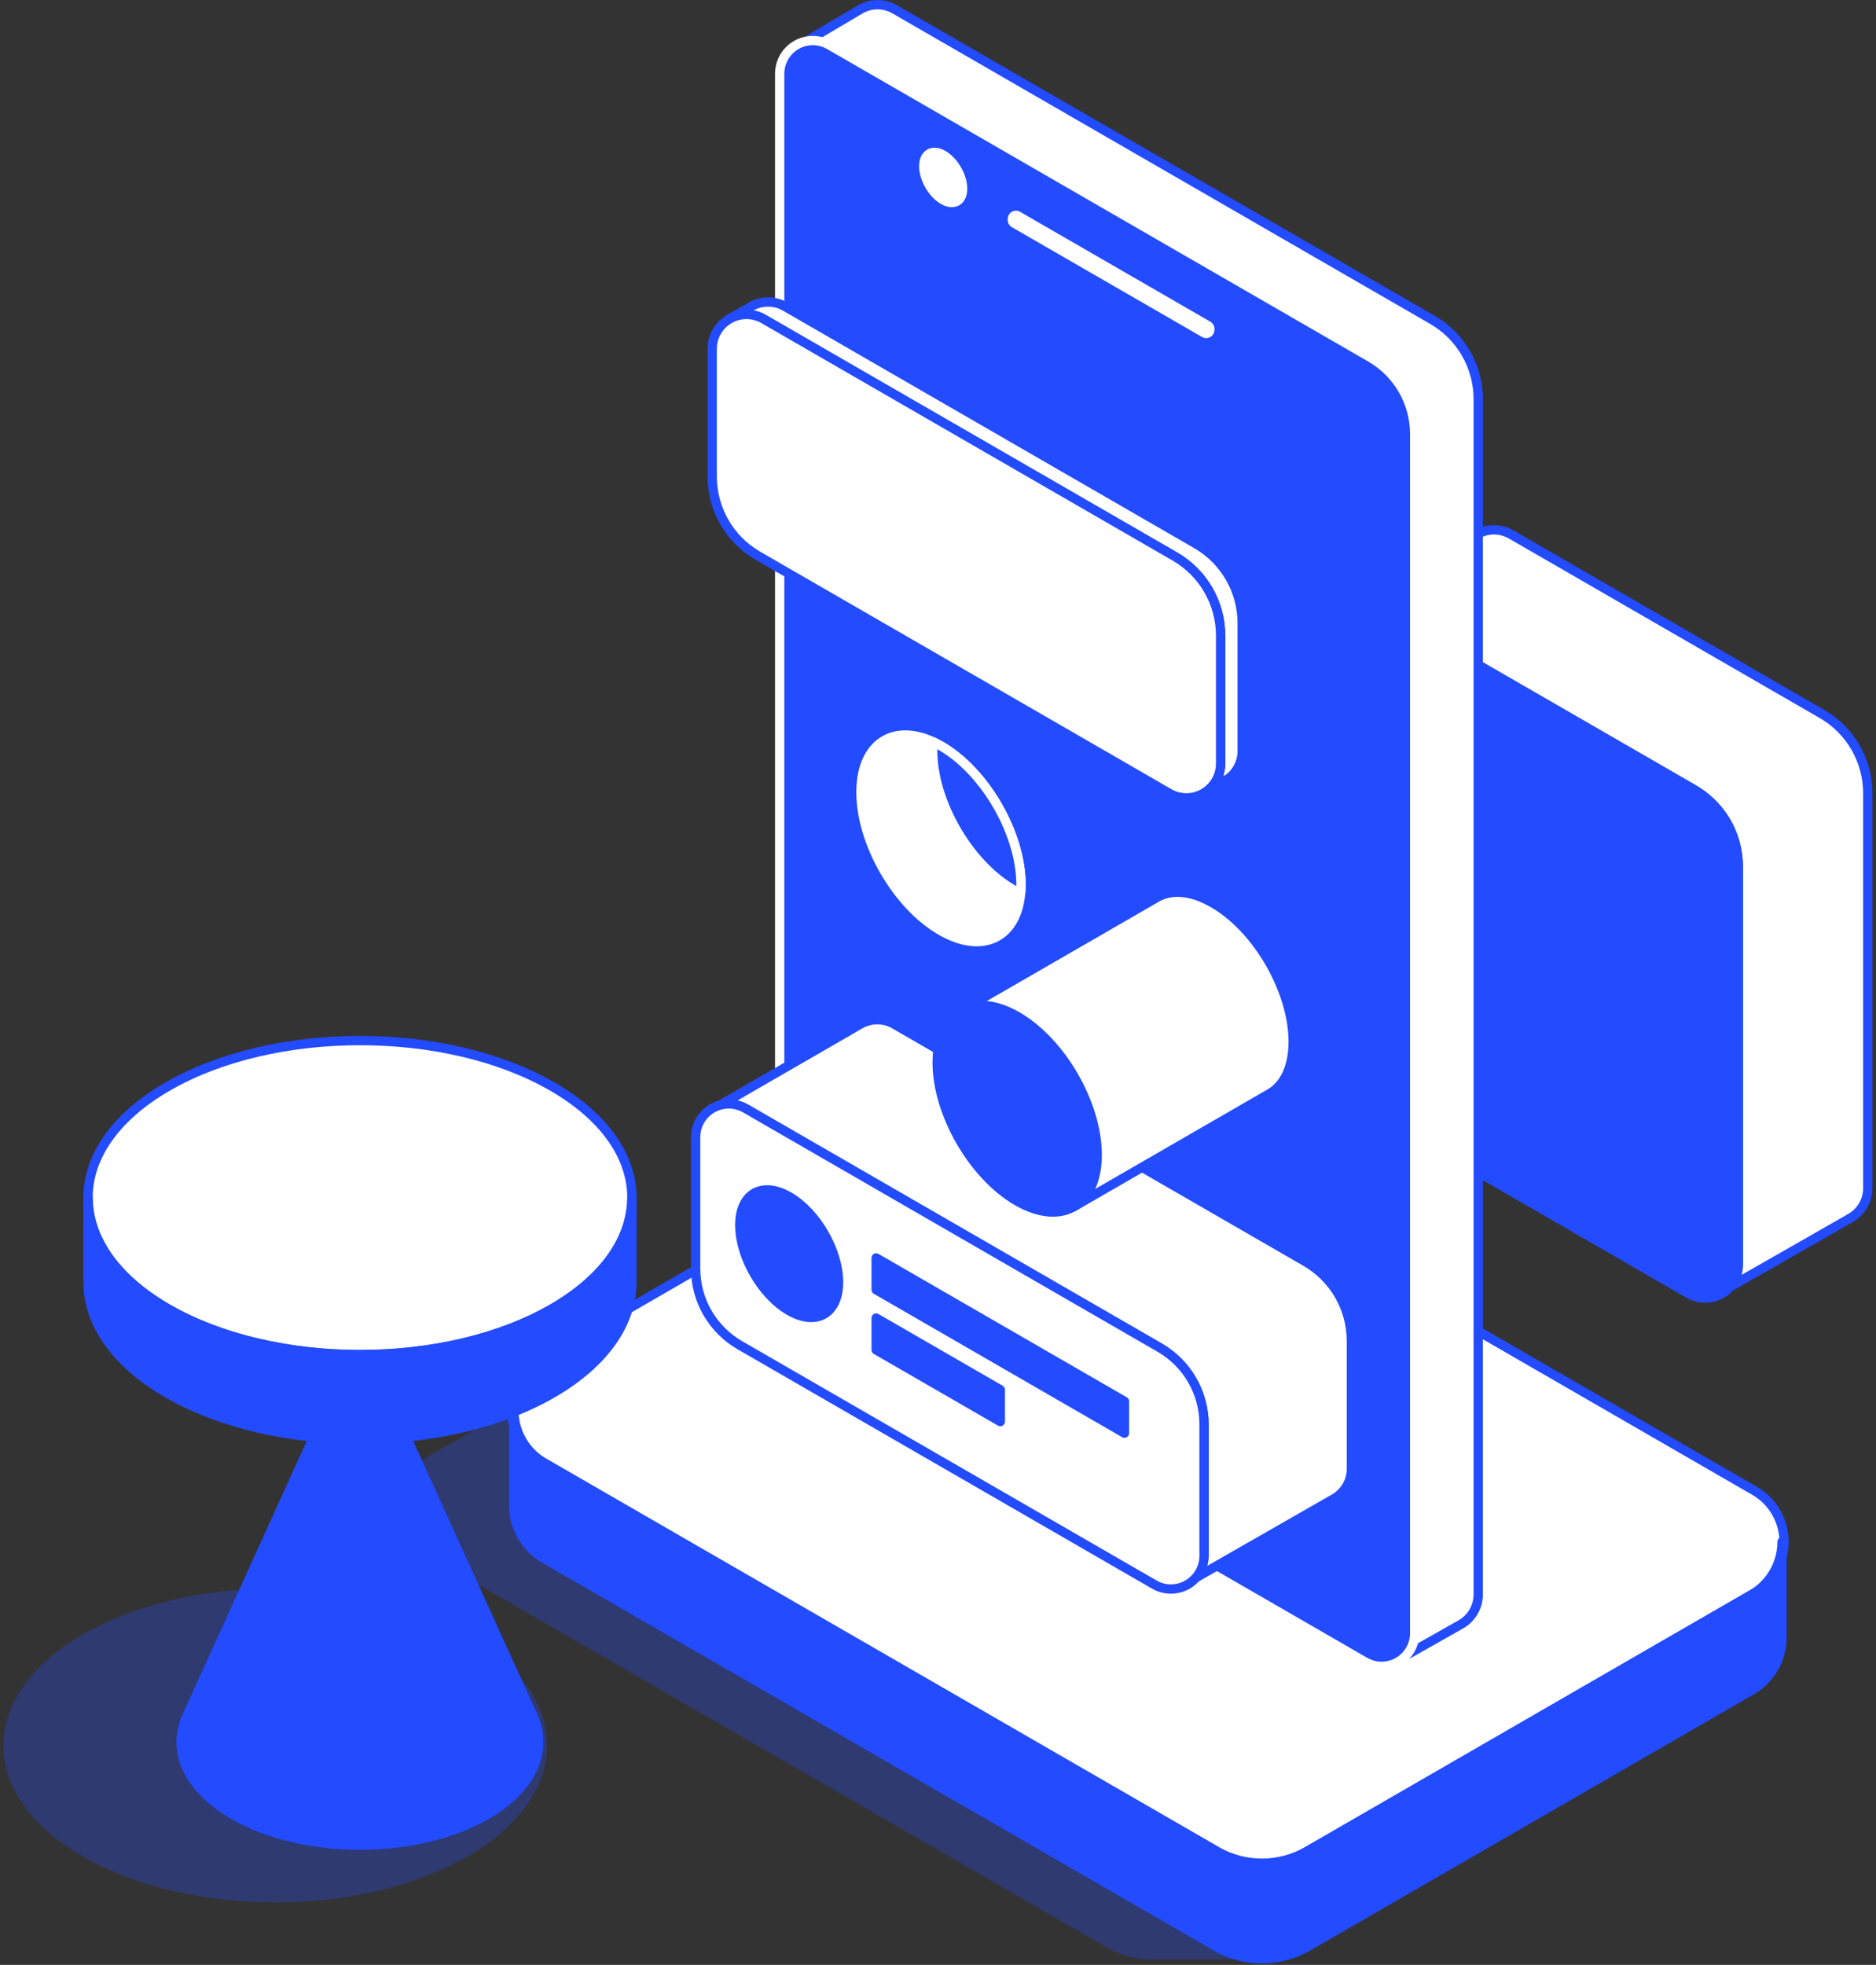 <svg width="403" height="422" viewBox="0 0 403 422" fill="none" xmlns="http://www.w3.org/2000/svg">
    <rect x="0" y="0" width="403" height="422" fill="#333333" stroke="none"/>
    <path opacity="0.3" fill-rule="evenodd" clip-rule="evenodd" d="M246.595 420.847H246.596C247.094 420.867 247.594 420.867 248.092 420.847H270.701V410.315L353.173 362.7C357.091 360.438 359.505 356.258 359.505 351.734C359.505 347.209 357.091 343.029 353.173 340.767C316.135 319.383 235.474 272.813 207.857 256.869C201.98 253.476 194.74 253.476 188.862 256.869C168.361 268.706 119.626 296.842 92.53 312.486C88.613 314.748 86.199 318.928 86.199 323.453C86.199 327.977 88.613 332.157 92.53 334.419C129.569 355.803 210.23 402.373 237.847 418.317C240.561 419.885 243.567 420.728 246.595 420.847Z" fill="#234BFF"/>
    <path opacity="0.3" fill-rule="evenodd" clip-rule="evenodd" d="M17.814 351.014C40.615 337.85 77.639 337.85 100.44 351.014C123.242 364.178 123.242 385.554 100.44 398.718C77.639 411.882 40.615 411.882 17.814 398.718C-4.987 385.554 -4.987 364.178 17.814 351.014Z" fill="#234BFF"/>
    <path fill-rule="evenodd" clip-rule="evenodd" d="M290.873 130.199C292.828 129.573 294.983 129.785 296.801 130.836C322.817 145.856 338.855 155.115 363.601 169.402C369.68 172.912 373.425 179.398 373.425 186.417C373.425 231.242 373.425 223.982 373.425 271.242C373.425 273.398 372.482 275.419 370.888 276.803C374.755 274.628 395.922 262.506 397.551 261.566C399.83 260.25 401.234 257.818 401.234 255.185C401.234 207.925 401.234 215.186 401.234 170.361C401.234 163.342 397.49 156.856 391.411 153.346C366.665 139.059 350.627 129.8 324.611 114.779C322.331 113.463 319.523 113.463 317.243 114.779C314.964 116.095 290.873 130.199 290.873 130.199Z" fill="white"/>
    <path fill-rule="evenodd" clip-rule="evenodd" d="M290.873 130.199C292.828 129.573 294.983 129.785 296.801 130.836C322.817 145.856 338.855 155.115 363.601 169.402C369.68 172.912 373.425 179.398 373.425 186.417C373.425 231.242 373.425 223.982 373.425 271.242C373.425 273.398 372.482 275.419 370.888 276.803C374.755 274.628 395.922 262.506 397.551 261.566C399.83 260.25 401.234 257.818 401.234 255.185C401.234 207.925 401.234 215.186 401.234 170.361C401.234 163.342 397.49 156.856 391.411 153.346C366.665 139.059 350.627 129.8 324.611 114.779C322.331 113.463 319.523 113.463 317.243 114.779C314.964 116.095 290.873 130.199 290.873 130.199Z" stroke="#234BFF" stroke-width="2" stroke-linecap="round" stroke-linejoin="round"/>
    <path fill-rule="evenodd" clip-rule="evenodd" d="M373.425 186.04C373.425 179.254 369.804 172.983 363.928 169.59C347.455 160.08 313.699 140.591 296.434 130.623C294.23 129.351 291.515 129.351 289.311 130.623C287.107 131.896 285.75 134.247 285.75 136.792C285.75 158.221 285.75 201.984 285.75 222.417C285.75 229.203 289.37 235.474 295.247 238.867C311.719 248.377 345.475 267.866 362.74 277.834C364.944 279.106 367.659 279.106 369.863 277.834C372.067 276.561 373.425 274.21 373.425 271.665C373.425 250.236 373.425 206.473 373.425 186.04Z" fill="#234BFF"/>
    <path fill-rule="evenodd" clip-rule="evenodd" d="M373.425 186.04C373.425 179.254 369.804 172.983 363.928 169.59C347.455 160.08 313.699 140.591 296.434 130.623C294.23 129.351 291.515 129.351 289.311 130.623C287.107 131.896 285.75 134.247 285.75 136.792C285.75 158.221 285.75 201.984 285.75 222.417C285.75 229.203 289.37 235.474 295.247 238.867C311.719 248.377 345.475 267.866 362.74 277.834C364.944 279.106 367.659 279.106 369.863 277.834C372.067 276.561 373.425 274.21 373.425 271.665C373.425 250.236 373.425 206.473 373.425 186.04Z" stroke="#234BFF" stroke-width="2" stroke-linecap="round" stroke-linejoin="round"/>
    <path fill-rule="evenodd" clip-rule="evenodd" d="M231.6 236.277C225.723 232.884 218.483 232.884 212.605 236.277C192.104 248.114 143.369 276.251 116.273 291.895C112.356 294.157 109.942 298.337 109.942 302.861C109.942 307.385 112.356 311.565 116.273 313.828C153.312 335.212 233.973 381.782 261.589 397.726C267.467 401.119 274.707 401.119 280.584 397.726C301.086 385.889 349.821 357.752 376.916 342.109C380.834 339.846 383.247 335.666 383.247 331.142C383.247 326.618 380.834 322.438 376.916 320.176C339.878 298.791 259.217 252.222 231.6 236.277Z" fill="white"/>
    <path fill-rule="evenodd" clip-rule="evenodd" d="M231.6 236.277C225.723 232.884 218.483 232.884 212.605 236.277C192.104 248.114 143.369 276.251 116.273 291.895C112.356 294.157 109.942 298.337 109.942 302.861C109.942 307.385 112.356 311.565 116.273 313.828C153.312 335.212 233.973 381.782 261.589 397.726C267.467 401.119 274.707 401.119 280.584 397.726C301.086 385.889 349.821 357.752 376.916 342.109C380.834 339.846 383.247 335.666 383.247 331.142C383.247 326.618 380.834 322.438 376.916 320.176C339.878 298.791 259.217 252.222 231.6 236.277Z" stroke="#234BFF" stroke-width="2" stroke-linecap="round" stroke-linejoin="round"/>
    <path fill-rule="evenodd" clip-rule="evenodd" d="M382.813 331.141V331.361C382.735 335.956 380.253 340.181 376.264 342.484C339.086 363.949 308.667 381.512 280.911 397.537C274.832 401.047 267.342 401.047 261.263 397.537C233.507 381.512 154.104 335.668 116.926 314.203C112.873 311.864 110.377 307.54 110.377 302.86C110.377 302.86 110.377 318.717 110.377 323.396C110.377 328.075 112.873 332.4 116.926 334.739C154.104 356.204 233.507 402.047 261.263 418.073C267.342 421.582 274.832 421.582 280.911 418.073C308.667 402.047 339.086 384.485 376.264 363.02C380.317 360.681 382.813 356.356 382.813 351.677V331.141Z" fill="#234BFF"/>
    <path fill-rule="evenodd" clip-rule="evenodd" d="M382.813 331.141V331.361C382.735 335.956 380.253 340.181 376.264 342.484C339.086 363.949 308.667 381.512 280.911 397.537C274.832 401.047 267.342 401.047 261.263 397.537C233.507 381.512 154.104 335.668 116.926 314.203C112.873 311.864 110.377 307.54 110.377 302.86C110.377 302.86 110.377 318.717 110.377 323.396C110.377 328.075 112.873 332.4 116.926 334.739C154.104 356.204 233.507 402.047 261.263 418.073C267.342 421.582 274.832 421.582 280.911 418.073C308.667 402.047 339.086 384.485 376.264 363.02C380.317 360.681 382.813 356.356 382.813 351.677V331.141Z" stroke="#234BFF" stroke-width="2" stroke-linecap="round" stroke-linejoin="round"/>
    <path fill-rule="evenodd" clip-rule="evenodd" d="M189.051 22.131L176.571 14.925C175.521 14.319 174.514 14.219 173.772 14.648C173.03 15.076 172.613 15.998 172.613 17.21C172.613 49.602 172.613 244.149 172.613 276.541C172.613 277.753 173.03 279.156 173.772 280.442C174.514 281.727 175.521 282.79 176.571 283.395C195.422 294.279 275.97 340.784 294.821 351.667C295.871 352.274 296.878 352.373 297.62 351.945C298.362 351.516 298.779 350.595 298.779 349.383C298.779 316.991 298.779 122.444 298.779 90.053C298.779 88.84 298.362 87.437 297.62 86.152C296.878 84.866 295.871 83.804 294.821 83.197L282.341 75.991V83.109C282.341 84.321 281.923 85.242 281.181 85.671C280.439 86.1 279.432 86 278.383 85.394C263.131 76.588 208.261 44.909 193.009 36.103C191.959 35.497 190.952 34.435 190.21 33.149C189.468 31.863 189.051 30.46 189.051 29.248V22.131Z" fill="#234BFF"/>
    <path fill-rule="evenodd" clip-rule="evenodd" d="M189.051 22.131L176.571 14.925C175.521 14.319 174.514 14.219 173.772 14.648C173.03 15.076 172.613 15.998 172.613 17.21C172.613 49.602 172.613 244.149 172.613 276.541C172.613 277.753 173.03 279.156 173.772 280.442C174.514 281.727 175.521 282.79 176.571 283.395C195.422 294.279 275.97 340.784 294.821 351.667C295.871 352.274 296.878 352.373 297.62 351.945C298.362 351.516 298.779 350.595 298.779 349.383C298.779 316.991 298.779 122.444 298.779 90.053C298.779 88.84 298.362 87.437 297.62 86.152C296.878 84.866 295.871 83.804 294.821 83.197L282.341 75.991V83.109C282.341 84.321 281.923 85.242 281.181 85.671C280.439 86.1 279.432 86 278.383 85.394C263.131 76.588 208.261 44.909 193.009 36.103C191.959 35.497 190.952 34.435 190.21 33.149C189.468 31.863 189.051 30.46 189.051 29.248V22.131Z" stroke="white" stroke-width="2" stroke-linecap="round" stroke-linejoin="round"/>
    <path fill-rule="evenodd" clip-rule="evenodd" d="M114.361 368.243C114.428 368.382 114.491 368.522 114.553 368.663L114.556 368.67C117.742 375.985 114.383 384.06 104.48 389.777C89.496 398.428 65.165 398.428 50.181 389.777C40.278 384.06 36.919 375.985 40.105 368.67L40.108 368.663C40.17 368.523 40.233 368.382 40.3 368.243L77.331 286.73L114.361 368.243Z" fill="#234BFF"/>
    <path fill-rule="evenodd" clip-rule="evenodd" d="M114.361 368.243C114.428 368.382 114.491 368.522 114.553 368.663L114.556 368.67C117.742 375.985 114.383 384.06 104.48 389.777C89.496 398.428 65.165 398.428 50.181 389.777C40.278 384.06 36.919 375.985 40.105 368.67L40.108 368.663C40.17 368.523 40.233 368.382 40.3 368.243L77.331 286.73L114.361 368.243Z" stroke="#234BFF" stroke-width="2" stroke-linecap="round" stroke-linejoin="round"/>
    <path fill-rule="evenodd" clip-rule="evenodd" d="M50.18 358.427C65.165 349.776 89.496 349.776 104.48 358.427C119.465 367.078 119.465 381.126 104.48 389.777C89.496 398.428 65.165 398.428 50.18 389.777C35.195 381.126 35.195 367.078 50.18 358.427Z" fill="#234BFF"/>
    <path fill-rule="evenodd" clip-rule="evenodd" d="M50.18 358.427C65.165 349.776 89.496 349.776 104.48 358.427C119.465 367.078 119.465 381.126 104.48 389.777C89.496 398.428 65.165 398.428 50.18 389.777C35.195 381.126 35.195 367.078 50.18 358.427Z" stroke="#234BFF" stroke-width="2" stroke-linecap="round" stroke-linejoin="round"/>
    <path fill-rule="evenodd" clip-rule="evenodd" d="M36.017 233.353C58.818 220.189 95.842 220.189 118.643 233.353C141.444 246.518 141.444 267.894 118.643 281.058C95.842 294.222 58.818 294.222 36.017 281.058C13.216 267.894 13.216 246.518 36.017 233.353Z" fill="white"/>
    <path fill-rule="evenodd" clip-rule="evenodd" d="M36.017 233.353C58.818 220.189 95.842 220.189 118.643 233.353C141.444 246.518 141.444 267.894 118.643 281.058C95.842 294.222 58.818 294.222 36.017 281.058C13.216 267.894 13.216 246.518 36.017 233.353Z" stroke="#234BFF" stroke-width="2" stroke-linecap="round" stroke-linejoin="round"/>
    <path fill-rule="evenodd" clip-rule="evenodd" d="M135.744 274.481H135.723C136.145 283.423 130.452 292.444 118.643 299.261C95.842 312.426 58.818 312.426 36.017 299.261C24.208 292.444 18.515 283.423 18.938 274.481H18.916V257.206C18.916 265.841 24.617 274.476 36.017 281.058C58.818 294.223 95.842 294.223 118.643 281.058C130.044 274.476 135.744 265.841 135.744 257.206V274.481Z" fill="#234BFF"/>
    <path fill-rule="evenodd" clip-rule="evenodd" d="M135.744 274.481H135.723C136.145 283.423 130.452 292.444 118.643 299.261C95.842 312.426 58.818 312.426 36.017 299.261C24.208 292.444 18.515 283.423 18.938 274.481H18.916V257.206C18.916 265.841 24.617 274.476 36.017 281.058C58.818 294.223 95.842 294.223 118.643 281.058C130.044 274.476 135.744 265.841 135.744 257.206V274.481Z" stroke="#234BFF" stroke-width="2" stroke-linecap="round" stroke-linejoin="round"/>
    <path fill-rule="evenodd" clip-rule="evenodd" d="M317.552 85.719C317.552 78.7 313.807 72.214 307.728 68.705C282.982 54.418 218.207 17.019 192.191 1.999C189.911 0.683 187.103 0.683 184.824 1.999C182.543 3.315 172.613 9.243 172.613 9.243C172.613 9.243 181.139 220.287 181.139 265.113C181.139 272.132 184.884 278.618 190.963 282.127C215.709 296.414 298.779 357.351 298.779 357.351C298.779 357.351 311.589 350.149 313.868 348.833C316.147 347.516 317.552 345.084 317.552 342.452C317.552 295.193 317.552 130.545 317.552 85.719Z" fill="white"/>
    <path fill-rule="evenodd" clip-rule="evenodd" d="M317.552 85.719C317.552 78.7 313.807 72.214 307.728 68.705C282.982 54.418 218.207 17.019 192.191 1.999C189.911 0.683 187.103 0.683 184.824 1.999C182.543 3.315 172.613 9.243 172.613 9.243C172.613 9.243 181.139 220.287 181.139 265.113C181.139 272.132 184.884 278.618 190.963 282.127C215.709 296.414 298.779 357.351 298.779 357.351C298.779 357.351 311.589 350.149 313.868 348.833C316.147 347.516 317.552 345.084 317.552 342.452C317.552 295.193 317.552 130.545 317.552 85.719Z" stroke="#234BFF" stroke-width="2" stroke-linecap="round" stroke-linejoin="round"/>
    <path fill-rule="evenodd" clip-rule="evenodd" d="M303.902 93.223C303.902 86.437 300.282 80.166 294.405 76.773C269.792 62.563 204.056 24.61 178.174 9.667C175.97 8.395 173.255 8.395 171.051 9.667C168.847 10.939 167.49 13.291 167.49 15.836C167.49 62.658 167.49 228.964 167.49 273.369C167.49 280.156 171.11 286.426 176.987 289.819C201.6 304.03 267.335 341.982 293.218 356.925C295.421 358.197 298.137 358.197 300.341 356.925C302.544 355.653 303.902 353.301 303.902 350.756C303.902 303.933 303.902 137.628 303.902 93.223Z" fill="#234BFF"/>
    <path fill-rule="evenodd" clip-rule="evenodd" d="M303.902 93.223C303.902 86.437 300.282 80.166 294.405 76.773C269.792 62.563 204.056 24.61 178.174 9.667C175.97 8.395 173.255 8.395 171.051 9.667C168.847 10.939 167.49 13.291 167.49 15.836C167.49 62.658 167.49 228.964 167.49 273.369C167.49 280.156 171.11 286.426 176.987 289.819C201.6 304.03 267.335 341.981 293.218 356.925C295.421 358.197 298.137 358.197 300.341 356.925C302.544 355.653 303.902 353.301 303.902 350.756C303.902 303.933 303.902 137.628 303.902 93.223Z" stroke="white" stroke-width="2" stroke-linecap="round" stroke-linejoin="round"/>
    <path fill-rule="evenodd" clip-rule="evenodd" d="M280.624 75V90.53C280.624 91.7 280 92.781 278.986 93.366C277.973 93.951 276.725 93.951 275.712 93.366C260.553 84.614 214.492 58.021 197.316 48.104C193.264 45.765 190.768 41.44 190.768 36.761V23.122L177.524 15.476C176.511 14.891 175.263 14.891 174.25 15.476C173.237 16.061 172.613 17.142 172.613 18.311C172.613 52.795 172.613 234.14 172.613 273.548C172.613 278.228 175.11 282.551 179.162 284.892C201.477 297.775 274.247 339.789 293.867 351.117C294.88 351.702 296.129 351.702 297.142 351.117C298.155 350.531 298.779 349.451 298.779 348.281C298.779 313.797 298.779 132.452 298.779 93.044C298.779 88.364 296.282 84.041 292.23 81.701L280.624 75Z" fill="#234BFF"/>
    <path fill-rule="evenodd" clip-rule="evenodd" d="M280.624 75V90.53C280.624 91.7 280 92.781 278.986 93.366C277.973 93.951 276.725 93.951 275.712 93.366C260.553 84.614 214.492 58.021 197.316 48.104C193.264 45.765 190.768 41.44 190.768 36.761V23.122L177.524 15.476C176.511 14.891 175.263 14.891 174.25 15.476C173.237 16.061 172.613 17.142 172.613 18.311C172.613 52.795 172.613 234.14 172.613 273.548C172.613 278.228 175.11 282.551 179.162 284.892C201.477 297.775 274.247 339.789 293.867 351.117C294.88 351.702 296.129 351.702 297.142 351.117C298.155 350.531 298.779 349.451 298.779 348.281C298.779 313.797 298.779 132.452 298.779 93.044C298.779 88.364 296.282 84.041 292.23 81.701L280.624 75Z" stroke="#234BFF" stroke-width="2" stroke-linecap="round" stroke-linejoin="round"/>
    <path fill-rule="evenodd" clip-rule="evenodd" d="M153.242 238.189C155.499 236.942 158.248 236.964 160.488 238.257C181.848 250.589 228.484 277.515 248.832 289.263C254.911 292.772 258.656 299.258 258.656 306.277C258.656 314.388 258.656 325.313 258.656 333.727C258.656 335.896 257.703 337.927 256.094 339.312C263.389 335.138 284.735 322.924 286.622 321.835C288.901 320.519 290.306 318.087 290.306 315.455C290.306 307.039 290.306 296.115 290.306 288.004C290.306 280.985 286.561 274.499 280.482 270.99C260.134 259.242 213.498 232.316 192.137 219.984C189.858 218.668 187.05 218.668 184.77 219.984L153.242 238.189Z" fill="white"/>
    <path fill-rule="evenodd" clip-rule="evenodd" d="M153.242 238.189C155.499 236.942 158.248 236.964 160.488 238.257C181.848 250.589 228.484 277.515 248.832 289.263C254.911 292.772 258.656 299.258 258.656 306.277C258.656 314.388 258.656 325.313 258.656 333.727C258.656 335.896 257.703 337.927 256.094 339.312C263.389 335.138 284.735 322.924 286.622 321.835C288.901 320.519 290.306 318.087 290.306 315.455C290.306 307.039 290.306 296.115 290.306 288.004C290.306 280.985 286.561 274.499 280.482 270.99C260.134 259.242 213.498 232.316 192.137 219.984C189.858 218.668 187.05 218.668 184.77 219.984L153.242 238.189Z" stroke="#234BFF" stroke-width="2" stroke-linecap="round" stroke-linejoin="round"/>
    <path fill-rule="evenodd" clip-rule="evenodd" d="M258.655 305.9C258.655 299.115 255.035 292.844 249.158 289.451C228.87 277.738 181.422 250.344 160.12 238.045C157.916 236.773 155.202 236.773 152.997 238.045C150.793 239.317 149.436 241.669 149.436 244.214C149.436 252.813 149.436 264.182 149.436 272.464C149.436 279.251 153.056 285.521 158.933 288.914C179.221 300.627 226.669 328.021 247.971 340.32C250.175 341.592 252.89 341.592 255.094 340.32C257.298 339.047 258.655 336.696 258.655 334.151C258.655 325.552 258.655 314.183 258.655 305.9Z" fill="white"/>
    <path fill-rule="evenodd" clip-rule="evenodd" d="M258.655 305.9C258.655 299.115 255.035 292.844 249.158 289.451C228.87 277.738 181.422 250.344 160.12 238.045C157.916 236.773 155.202 236.773 152.997 238.045C150.793 239.317 149.436 241.669 149.436 244.214C149.436 252.813 149.436 264.182 149.436 272.464C149.436 279.251 153.056 285.521 158.933 288.914C179.221 300.627 226.669 328.021 247.971 340.32C250.175 341.592 252.89 341.592 255.094 340.32C257.298 339.047 258.655 336.696 258.655 334.151C258.655 325.552 258.655 314.183 258.655 305.9Z" stroke="#234BFF" stroke-width="2" stroke-linecap="round" stroke-linejoin="round"/>
    <path fill-rule="evenodd" clip-rule="evenodd" d="M202.137 160.207C211.622 165.683 219.323 179.021 219.323 189.973C219.323 200.926 211.622 205.372 202.137 199.896C192.651 194.42 184.951 181.082 184.951 170.129C184.951 159.176 192.651 154.73 202.137 160.207Z" fill="white"/>
    <path fill-rule="evenodd" clip-rule="evenodd" d="M202.137 160.207C211.622 165.683 219.323 179.021 219.323 189.973C219.323 200.926 211.622 205.372 202.137 199.896C192.651 194.42 184.951 181.082 184.951 170.129C184.951 159.176 192.651 154.73 202.137 160.207Z" stroke="white" stroke-width="2" stroke-linecap="round" stroke-linejoin="round"/>
    <path fill-rule="evenodd" clip-rule="evenodd" d="M218.51 218.275C227.996 223.751 235.696 237.089 235.696 248.042C235.696 258.995 227.996 263.441 218.51 257.965C209.025 252.488 201.323 239.15 201.323 228.198C201.323 217.245 209.025 212.799 218.51 218.275Z" fill="#234BFF"/>
    <path fill-rule="evenodd" clip-rule="evenodd" d="M218.51 218.275C227.996 223.751 235.696 237.089 235.696 248.042C235.696 258.995 227.996 263.441 218.51 257.965C209.025 252.488 201.323 239.15 201.323 228.198C201.323 217.245 209.025 212.799 218.51 218.275Z" stroke="#234BFF" stroke-width="2" stroke-linecap="round" stroke-linejoin="round"/>
    <path fill-rule="evenodd" clip-rule="evenodd" d="M169.526 257.002C175.381 260.382 180.135 268.615 180.135 275.376C180.135 282.138 175.381 284.881 169.526 281.501C163.671 278.121 158.918 269.888 158.918 263.127C158.918 256.365 163.671 253.622 169.526 257.002Z" fill="#234BFF"/>
    <path fill-rule="evenodd" clip-rule="evenodd" d="M169.526 257.002C175.381 260.382 180.135 268.615 180.135 275.376C180.135 282.138 175.381 284.881 169.526 281.501C163.671 278.121 158.918 269.888 158.918 263.127C158.918 256.365 163.671 253.622 169.526 257.002Z" stroke="#234BFF" stroke-width="2" stroke-linecap="round" stroke-linejoin="round"/>
    <path fill-rule="evenodd" clip-rule="evenodd" d="M206.709 216.885L248.091 192.996C248.334 192.837 248.587 192.691 248.846 192.56L248.848 192.559C251.923 190.997 256.062 191.34 260.613 193.968C270.098 199.444 277.799 212.782 277.799 223.734C277.799 229.295 275.814 233.178 272.618 234.938L230.679 259.153C233.778 257.353 235.696 253.508 235.696 248.042C235.696 237.09 227.995 223.752 218.51 218.275C213.943 215.639 209.789 215.302 206.709 216.885Z" fill="white"/>
    <path fill-rule="evenodd" clip-rule="evenodd" d="M206.709 216.886L248.091 192.997C248.334 192.838 248.587 192.692 248.846 192.561C251.923 190.998 256.062 191.341 260.613 193.969C270.098 199.444 277.799 212.782 277.799 223.735C277.799 229.296 275.814 233.179 272.618 234.939L230.679 259.154C233.778 257.354 235.696 253.509 235.696 248.043C235.696 237.09 227.995 223.752 218.51 218.276C213.943 215.64 209.789 215.303 206.709 216.886Z" stroke="#234BFF" stroke-width="2" stroke-linecap="round" stroke-linejoin="round"/>
    <path fill-rule="evenodd" clip-rule="evenodd" d="M200.438 159.322C200.998 159.581 201.564 159.876 202.137 160.207C211.623 165.683 219.323 179.021 219.323 189.974C219.323 190.635 219.296 191.273 219.24 191.887C218.681 191.629 218.114 191.333 217.541 191.002C208.056 185.527 200.355 172.189 200.355 161.236C200.355 160.574 200.383 159.936 200.438 159.322Z" fill="#234BFF"/>
    <path fill-rule="evenodd" clip-rule="evenodd" d="M200.438 159.322C200.998 159.581 201.564 159.876 202.137 160.207C211.623 165.683 219.323 179.021 219.323 189.974C219.323 190.635 219.296 191.273 219.24 191.887C218.681 191.629 218.114 191.333 217.541 191.002C208.056 185.527 200.355 172.189 200.355 161.236C200.355 160.574 200.383 159.936 200.438 159.322Z" stroke="white" stroke-width="2" stroke-linecap="round" stroke-linejoin="round"/>
    <path fill-rule="evenodd" clip-rule="evenodd" d="M202.611 33.292C204.915 34.622 206.786 37.861 206.786 40.522C206.786 43.182 204.915 44.261 202.611 42.931C200.308 41.601 198.438 38.362 198.438 35.702C198.438 33.042 200.308 31.962 202.611 33.292Z" fill="white"/>
    <path fill-rule="evenodd" clip-rule="evenodd" d="M202.611 33.292C204.915 34.622 206.786 37.861 206.786 40.522C206.786 43.182 204.915 44.261 202.611 42.931C200.308 41.601 198.438 38.362 198.438 35.702C198.438 33.042 200.308 31.962 202.611 33.292Z" stroke="white" stroke-width="2" stroke-linecap="round" stroke-linejoin="round"/>
    <path fill-rule="evenodd" clip-rule="evenodd" d="M156.8 68.451C159.057 67.204 161.807 67.227 164.046 68.52C185.406 80.852 232.043 107.777 252.391 119.525C258.47 123.034 262.214 129.521 262.214 136.539C262.214 144.651 262.214 155.575 262.214 163.99C262.214 166.158 261.262 168.19 259.652 169.574C266.948 165.4 261.275 168.785 263.162 167.696C265.442 166.38 266.846 163.948 266.846 161.316C266.846 152.901 266.846 141.976 266.846 133.866C266.846 126.847 263.101 120.361 257.023 116.851C236.674 105.103 190.039 78.178 168.679 65.846C166.399 64.529 163.591 64.529 161.31 65.846L156.8 68.451Z" fill="white"/>
    <path fill-rule="evenodd" clip-rule="evenodd" d="M156.8 68.451C159.057 67.204 161.807 67.227 164.046 68.52C185.406 80.852 232.043 107.777 252.391 119.525C258.47 123.034 262.214 129.521 262.214 136.539C262.214 144.651 262.214 155.575 262.214 163.99C262.214 166.158 261.262 168.19 259.652 169.574C266.948 165.4 261.275 168.785 263.162 167.696C265.442 166.38 266.846 163.948 266.846 161.316C266.846 152.901 266.846 141.976 266.846 133.866C266.846 126.847 263.101 120.361 257.023 116.851C236.674 105.103 190.039 78.178 168.679 65.846C166.399 64.529 163.591 64.529 161.31 65.846L156.8 68.451Z" stroke="#234BFF" stroke-width="2" stroke-linecap="round" stroke-linejoin="round"/>
    <path fill-rule="evenodd" clip-rule="evenodd" d="M262.214 136.539C262.214 129.521 258.469 123.034 252.39 119.525C232.043 107.777 185.406 80.851 164.046 68.519C161.767 67.203 158.958 67.203 156.678 68.519C154.399 69.835 152.994 72.268 152.994 74.9C152.994 83.314 152.994 94.239 152.994 102.35C152.994 109.369 156.739 115.855 162.818 119.364C183.166 131.112 229.803 158.038 251.163 170.37C253.442 171.686 256.25 171.686 258.53 170.37C260.81 169.054 262.214 166.622 262.214 163.99C262.214 155.574 262.214 144.65 262.214 136.539Z" fill="white"/>
    <path fill-rule="evenodd" clip-rule="evenodd" d="M262.214 136.539C262.214 129.521 258.469 123.034 252.39 119.525C232.043 107.777 185.406 80.851 164.046 68.519C161.767 67.203 158.958 67.203 156.678 68.519C154.399 69.835 152.994 72.268 152.994 74.9C152.994 83.314 152.994 94.239 152.994 102.35C152.994 109.369 156.739 115.855 162.818 119.364C183.166 131.112 229.803 158.038 251.163 170.37C253.442 171.686 256.25 171.686 258.53 170.37C260.809 169.054 262.214 166.622 262.214 163.99C262.214 155.574 262.214 144.65 262.214 136.539Z" stroke="#234BFF" stroke-width="2" stroke-linecap="round" stroke-linejoin="round"/>
    <path fill-rule="evenodd" clip-rule="evenodd" d="M260.892 70.629C260.892 69.994 260.552 69.406 260.002 69.088C254.755 66.059 227.785 50.487 219.141 45.496C218.59 45.178 217.912 45.178 217.361 45.496C216.811 45.815 216.471 46.402 216.471 47.037C216.471 47.109 216.471 47.177 216.471 47.245C216.471 47.881 216.811 48.468 217.361 48.786C222.608 51.815 249.578 67.387 258.222 72.377C258.773 72.696 259.451 72.696 260.002 72.377C260.552 72.06 260.892 71.472 260.892 70.837C260.892 70.765 260.892 70.696 260.892 70.629Z" fill="white"/>
    <path fill-rule="evenodd" clip-rule="evenodd" d="M241.559 300.966L188.215 270.167V277.001L241.559 307.8V300.966Z" fill="#234BFF"/>
    <path fill-rule="evenodd" clip-rule="evenodd" d="M241.559 300.966L188.215 270.167V277.001L241.559 307.8V300.966Z" stroke="#234BFF" stroke-width="2" stroke-linecap="round" stroke-linejoin="round"/>
    <path fill-rule="evenodd" clip-rule="evenodd" d="M214.887 298.483L188.215 283.084V289.918L214.887 305.317V298.483Z" fill="#234BFF"/>
    <path fill-rule="evenodd" clip-rule="evenodd" d="M214.887 298.483L188.215 283.084V289.918L214.887 305.317V298.483Z" stroke="#234BFF" stroke-width="2" stroke-linecap="round" stroke-linejoin="round"/>
</svg>
